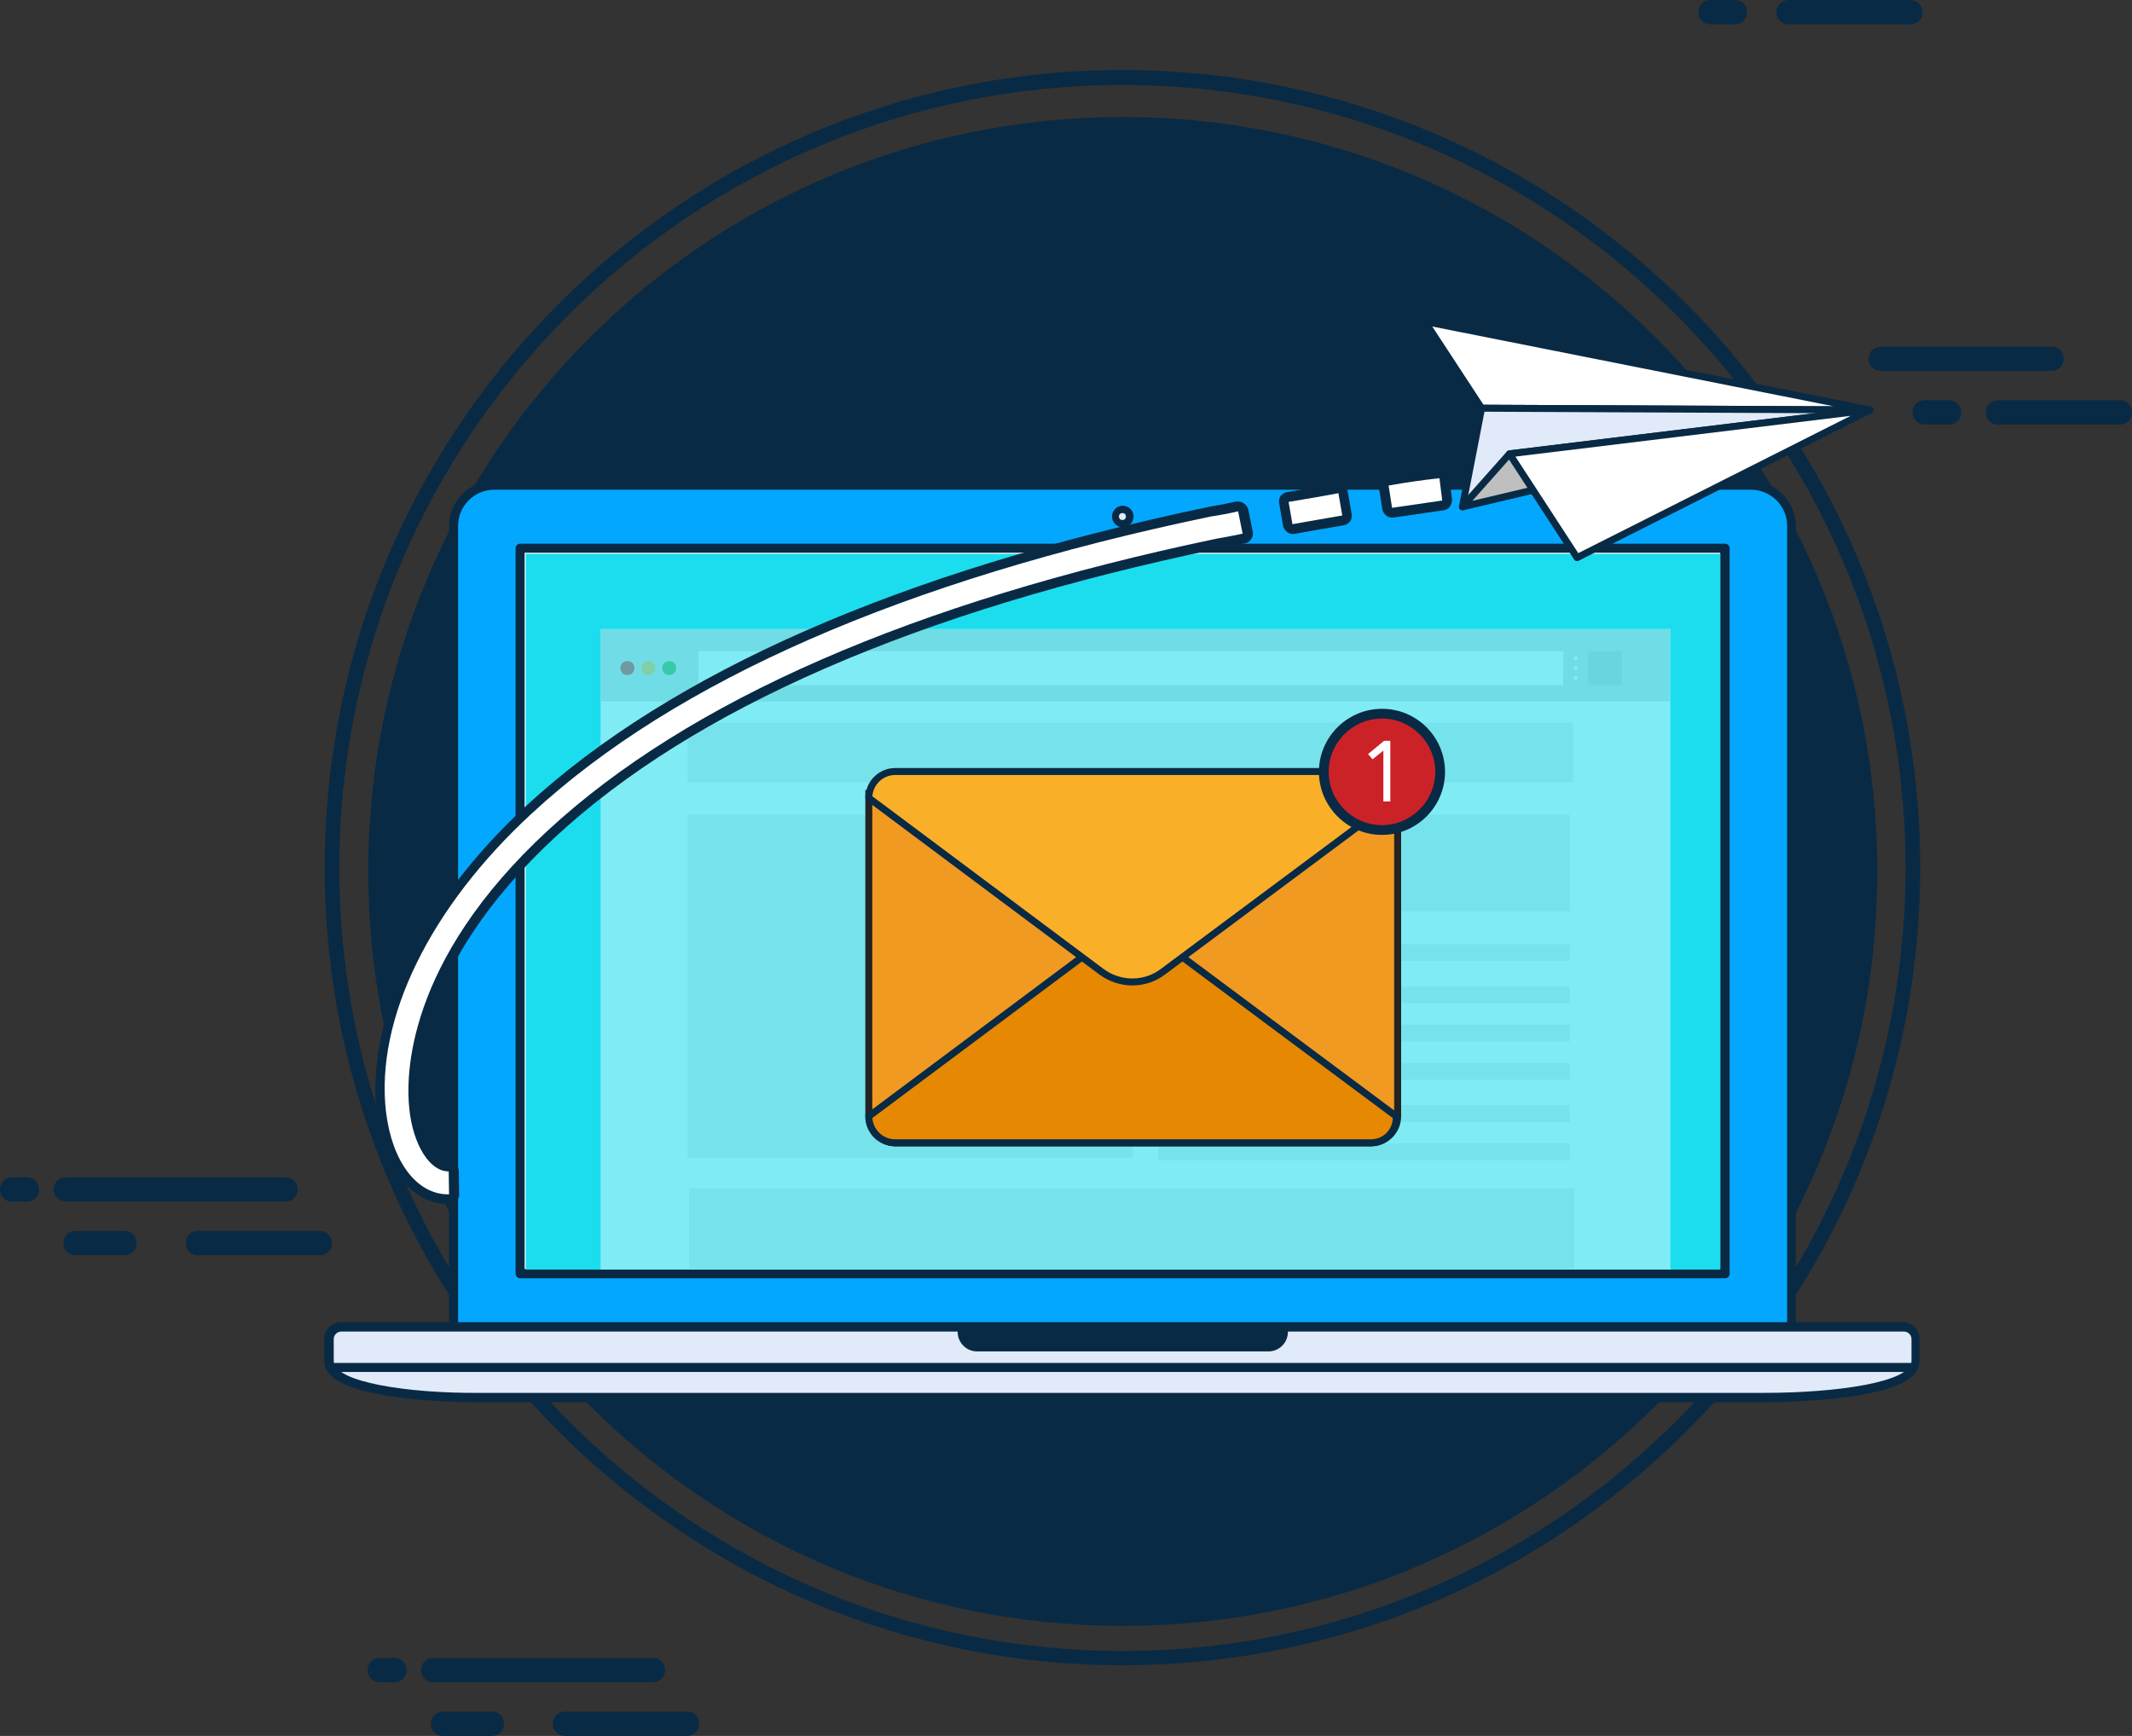 <svg version="1.1" id="email-features" xmlns="http://www.w3.org/2000/svg" xmlns:xlink="http://www.w3.org/1999/xlink" viewBox="0 146.8 612 498.4" preserveAspectRatio="xMinYMin meet">
<rect x="0" y="146.8" width="612" height="498.4" fill="#333333" stroke="none"/>
<g id="Layer_5">
	<path fill="#092A44" d="M498,153.8h-7c-2,0-3.5-1.5-3.5-3.5c0-2,1.5-3.5,3.5-3.5h7c2,0,3.5,1.5,3.5,3.5
		C501.5,152.3,499.9,153.8,498,153.8 M548.4,153.8c2,0,3.5-1.5,3.5-3.5c0-2-1.5-3.5-3.5-3.5h-35c-2,0-3.5,1.5-3.5,3.5
		c0,2,1.5,3.5,3.5,3.5H548.4 M588.9,253.3c2,0,3.5-1.5,3.5-3.5s-1.5-3.5-3.5-3.5h-49c-2,0-3.5,1.5-3.5,3.5s1.5,3.5,3.5,3.5H588.9
		 M559.5,268.7c2,0,3.5-1.5,3.5-3.5c0-2-1.5-3.5-3.5-3.5h-7c-2,0-3.5,1.5-3.5,3.5c0,2,1.5,3.5,3.5,3.5H559.5 M608.5,268.7
		c2,0,3.5-1.5,3.5-3.5c0-2-1.5-3.5-3.5-3.5h-35c-2,0-3.5,1.5-3.5,3.5c0,2,1.5,3.5,3.5,3.5H608.5 M7.7,491.8H3.5
		c-2,0-3.5-1.5-3.5-3.5s1.5-3.5,3.5-3.5h4.2c2,0,3.5,1.5,3.5,3.5S9.7,491.8,7.7,491.8 M81.9,491.8c2,0,3.5-1.5,3.5-3.5
		s-1.5-3.5-3.5-3.5h-63c-2,0-3.5,1.5-3.5,3.5s1.5,3.5,3.5,3.5H81.9 M35.7,507.2c2,0,3.5-1.5,3.5-3.5s-1.5-3.5-3.5-3.5h-14
		c-2,0-3.5,1.5-3.5,3.5s1.5,3.5,3.5,3.5H35.7 M91.8,507.2c2,0,3.5-1.5,3.5-3.5s-1.5-3.5-3.5-3.5h-35c-2,0-3.5,1.5-3.5,3.5
		s1.5,3.5,3.5,3.5H91.8 M113.2,629.8c2,0,3.5-1.5,3.5-3.5s-1.5-3.5-3.5-3.5H109c-2,0-3.5,1.5-3.5,3.5s1.5,3.5,3.5,3.5H113.2
		 M187.4,629.8c2,0,3.5-1.5,3.5-3.5s-1.5-3.5-3.5-3.5h-63c-2,0-3.5,1.5-3.5,3.5s1.5,3.5,3.5,3.5H187.4 M141.2,645.2
		c2,0,3.5-1.5,3.5-3.5s-1.5-3.5-3.5-3.5h-14c-2,0-3.5,1.5-3.5,3.5s1.5,3.5,3.5,3.5H141.2 M197.2,645.2c2,0,3.5-1.5,3.5-3.5
		s-1.5-3.5-3.5-3.5h-35c-2,0-3.5,1.5-3.5,3.5s1.5,3.5,3.5,3.5H197.2"/>
	<path fill="#092A44" d="M538.9,397c0,119.6-96.9,216.6-216.6,216.6c-119.6,0-216.6-96.9-216.6-216.6
		c0-119.5,96.9-216.6,216.6-216.6C441.9,180.4,538.9,277.5,538.9,397"/>
	<path fill="#092A44" d="M322.2,624.9c-126.2,0-229-102.7-229-229c0-126.2,102.7-229,229-229c126.4,0,229,102.7,229,229
		S448.5,624.9,322.2,624.9z M322.2,171.2C198.2,171.2,97.4,272,97.4,396s100.9,224.8,224.8,224.8S547,520,547,396
		S446.1,171.2,322.2,171.2z"/>
</g>
<g id="Layer_7">
	<g id="XMLID_476_">
		<path id="XMLID_480_" fill="#03A7FE" d="M514.2,297.8c0-6.4-5.2-11.6-11.6-11.6H141.9c-6.4,0-11.6,5.2-11.6,11.6v241.1h384.1
			V297.8H514.2z"/>
		<path id="XMLID_477_" fill="#092A44" d="M514.2,540.1c0.7,0,1.3-0.6,1.3-1.3V297.8c0-7.1-5.9-13-13-13H141.9c-7.1,0-13,5.9-13,13
			v241.1c0,0.7,0.6,1.3,1.3,1.3H514.2L514.2,540.1z M131.5,297.8c0-5.7,4.6-10.4,10.4-10.4h360.7c5.7,0,10.4,4.6,10.4,10.4v239.7
			H131.5V297.8z"/>
	</g>
	<g id="XMLID_471_">
		<path id="XMLID_475_" fill="#E1EAF8" d="M506.4,548.1c9.4,0,43.7-1,43.7-10.5v-6.4c0-1.8-1.5-3.4-3.4-3.4H97.9
			c-1.8,0-3.4,1.5-3.4,3.4v6.4c0,9.4,34.2,10.5,43.6,10.5H506.4z"/>
		<path id="XMLID_472_" fill="#092A44" d="M138.1,549.4h368.1c2.4,0,14.6-0.1,25.5-1.7c13-2,19.3-5.2,19.3-10.1v-6.4
			c0-2.7-2.1-4.8-4.8-4.8H97.9c-2.7,0-4.8,2.1-4.8,4.8v6.4c0,4.9,6.3,8.1,19.3,10.1C123.5,549.4,135.9,549.4,138.1,549.4z
			 M95.8,537.6v-6.4c0-1.1,1-2.1,2.1-2.1h448.7c1.1,0,2.1,1,2.1,2.1v6.4c0,6-21.3,9.1-42.3,9.1H138.1
			C117.1,546.9,95.8,543.6,95.8,537.6z"/>
	</g>
	<g id="XMLID_466_">
		<rect id="XMLID_470_" x="149.3" y="304.2" fill="#FFFFFF" width="345.9" height="208.3"/>
	</g>
	<g id="XMLID_464_">
		<path id="XMLID_465_" fill="#092A44" d="M548.8,540.7c0.7,0,1.3-0.6,1.3-1.3s-0.6-1.3-1.3-1.3H95.5c-0.7,0-1.3,0.6-1.3,1.3
			s0.6,1.3,1.3,1.3H548.8z"/>
	</g>
	<path id="XMLID_2_" fill="#092A44" d="M277.5,527.8c0-0.7-0.6-1.3-1.3-1.3c-0.7,0-1.3,0.6-1.3,1.3v1.4c0,3.1,2.5,5.6,5.6,5.6h83.6
		c3.1,0,5.6-2.5,5.6-5.6v-1.4c0-0.7-0.6-1.3-1.3-1.3"/>
	<g id="XMLID_456_">
		<path id="XMLID_460_" fill="#E1EAF8" d="M322.2,297.2c1.1,0,2.1-1,2.1-2.1s-1-2.1-2.1-2.1c-1.1,0-2.1,1-2.1,2.1
			C320.2,296.3,321.1,297.2,322.2,297.2z"/>
		<path id="XMLID_457_" fill="#092A44" d="M325.4,295.1c0-1.7-1.4-3.1-3.1-3.1c-1.7,0-3.1,1.4-3.1,3.1c0,1.7,1.4,3.1,3.1,3.1
			C324,298.2,325.4,296.8,325.4,295.1z M321.2,295.1c0-0.6,0.4-1,1-1c0.6,0,1,0.4,1,1c0,0.6-0.4,1-1,1
			C321.6,296.1,321.2,295.7,321.2,295.1z"/>
	</g>
</g>
<g id="Layer_9">
	<path id="XMLID_467_" fill="#092A44" d="M495.2,513.8c0.7,0,1.3-0.6,1.3-1.3V304.2c0-0.7-0.6-1.3-1.3-1.3H149.3
		c-0.7,0-1.3,0.6-1.3,1.3v208.3c0,0.7,0.6,1.3,1.3,1.3H495.2z M150.6,305.5h343.2v205.6H150.6V305.5z"/>
</g>
<g id="Layer_11">
	<g>
		<g>
			<g>
				<rect x="150.9" y="305.8" fill="#1BDDEE" width="342.9" height="205.5"/>
			</g>
			<g opacity="0.44">
				<g>
					<path fill="#FFFFFF" d="M479.5,327.4v183.9H172.4V327.4l0,0l0,0H479.5L479.5,327.4L479.5,327.4z"/>
					<path fill="#DDDDDD" d="M479.5,348.2H172.4v-20.7c0-0.1,0-0.1,0.1-0.1h306.8c0.1,0,0.1,0,0.1,0.1V348.2L479.5,348.2z"/>
					<path fill="#FFFFFF" d="M448.7,343.5H200.6c-0.1,0-0.1,0-0.1-0.1v-9.5c0-0.1,0-0.1,0.1-0.1h248.1c0.1,0,0.1,0,0.1,0.1
						L448.7,343.5C448.8,343.3,448.8,343.5,448.7,343.5z"/>
					<g>
						<path fill="#DD4343" d="M182.1,338.6c0,1.1-0.8,2-2,2s-2-0.8-2-2c0-1.1,0.8-2,2-2S182.1,337.4,182.1,338.6z"/>
						<path fill="#FEBE52" d="M188.1,338.6c0,1.1-0.8,2-2,2s-2-0.8-2-2c0-1.1,0.8-2,2-2S188.1,337.4,188.1,338.6z"/>
						<path fill="#5EAF58" d="M194.1,338.6c0,1.1-0.8,2-2,2s-2-0.8-2-2c0-1.1,0.8-2,2-2S194.1,337.4,194.1,338.6z"/>
					</g>
					<path fill="#CECECE" d="M465.5,343.5H456c-0.1,0-0.1,0-0.1-0.1v-9.5c0-0.1,0-0.1,0.1-0.1h9.5c0.1,0,0.1,0,0.1,0.1v9.5
						C465.6,343.3,465.6,343.5,465.5,343.5z"/>
					<g>
						<path fill="#FFFFFF" d="M452.9,335.8c0,0.3-0.3,0.6-0.6,0.6s-0.6-0.3-0.6-0.6s0.3-0.6,0.6-0.6S452.9,335.5,452.9,335.8z"/>
						<path fill="#FFFFFF" d="M452.9,338.6c0,0.3-0.3,0.6-0.6,0.6s-0.6-0.3-0.6-0.6c0-0.3,0.3-0.6,0.6-0.6S452.9,338.3,452.9,338.6z
							"/>
						<path fill="#FFFFFF" d="M452.9,341.4c0,0.3-0.3,0.6-0.6,0.6s-0.6-0.3-0.6-0.6s0.3-0.6,0.6-0.6S452.9,340.9,452.9,341.4z"/>
					</g>
				</g>
				<g>
					<rect x="197.4" y="354.3" fill="#EAEAEA" width="254.1" height="17.1"/>
					<rect x="197.4" y="380.7" fill="#EAEAEA" width="127.8" height="98.5"/>
					<rect x="332.5" y="380.7" fill="#EAEAEA" width="118.1" height="27.7"/>
					<rect x="332.5" y="417.9" fill="#EAEAEA" width="118.1" height="4.8"/>
					<rect x="332.5" y="430" fill="#EAEAEA" width="118.1" height="4.8"/>
					<rect x="332.5" y="441" fill="#EAEAEA" width="118.1" height="4.8"/>
					<rect x="332.5" y="452" fill="#EAEAEA" width="118.1" height="4.8"/>
					<rect x="332.5" y="464.1" fill="#EAEAEA" width="118.1" height="4.8"/>
					<rect x="332.5" y="475.1" fill="#EAEAEA" width="118.1" height="4.8"/>
					<rect x="197.8" y="488" fill="#EAEAEA" width="254.1" height="23.1"/>
				</g>
			</g>
		</g>
	</g>
	<g>
		<g>
			<path fill="#FFFFFF" d="M128.7,491.3c-9.8,0-17.5-10.1-19.2-24.9c-3.1-27,12.7-59.5,42.3-86.8c41.5-38.4,107.3-67.1,195.5-85.6
				c2.5-0.6,5.2-1.1,7.7-1.5c0.1,0,0.1,0,0.3,0c0.7,0,1.3,0.4,1.4,1.1l1.3,6.4c0.1,0.4,0,0.7-0.1,1.1c-0.1,0.3-0.6,0.6-0.8,0.6
				c-2.5,0.6-5.2,1-7.7,1.5c-86.7,18.1-150.9,46.1-191.1,83.2c-40.6,37.5-40.5,69.9-39.4,79c1.1,9.5,5.3,16.7,9.8,16.7
				c0.7,0,1.5,0.6,1.5,1.4l0.1,6.6c0,0.7-0.6,1.4-1.4,1.4L128.7,491.3z"/>
			<path fill="#092A44" d="M355.4,293.6l1.3,6.4c-2.5,0.6-5.2,1-7.7,1.5c-86.8,18.2-151.3,46.4-191.6,83.6
				c-41.2,38-40.9,71-39.9,80.1c1.1,10.4,5.9,17.9,11.2,17.9h0.1l0.1,6.6c-0.1,0-0.1,0-0.3,0c-9,0-16.1-9.5-17.8-23.7
				c-3.1-26.6,12.6-58.7,41.9-85.7c41.2-38.1,106.7-66.8,194.8-85.2C350.2,294.7,352.9,294.2,355.4,293.6 M355.4,290.8
				c-0.1,0-0.4,0-0.6,0c-2.7,0.6-5.2,1.1-7.7,1.5c-88.5,18.5-154.5,47.5-196.1,85.9c-30,27.7-45.9,60.7-42.9,88.1
				c1.8,15.7,10.1,26.2,20.6,26.2c0.1,0,0.3,0,0.4,0c1.5,0,2.8-1.3,2.7-2.8l-0.1-6.6c0-1.5-1.3-2.8-2.8-2.8h-0.1
				c-3.2,0-7.4-5.9-8.4-15.4c-1-8.8-1.1-40.6,38.9-77.7c39.9-37,103.9-64.9,190.4-82.9c2.5-0.6,5-1,7.7-1.5c0.7-0.1,1.4-0.6,1.8-1.3
				c0.4-0.6,0.6-1.4,0.4-2.1l-1.3-6.4C357.9,291.8,356.8,290.8,355.4,290.8L355.4,290.8z"/>
		</g>
		<g>
			<path fill="#FFFFFF" d="M370.9,298.8c-0.3,0-0.6-0.1-0.8-0.3c-0.3-0.3-0.6-0.6-0.6-0.8l-1.1-6.4c0-0.4,0-0.7,0.3-1
				s0.6-0.6,0.8-0.6c4.8-0.8,9.7-1.7,14.4-2.5c0.1,0,0.1,0,0.3,0c0.3,0,0.6,0.1,0.8,0.3c0.3,0.3,0.6,0.6,0.6,0.8l1.1,6.4
				c0.1,0.7-0.4,1.5-1.1,1.5c-4.9,0.8-9.7,1.7-14.3,2.5C371.2,298.8,371.1,298.8,370.9,298.8z"/>
			<path fill="#092A44" d="M384.2,288.4l1.1,6.4c-4.8,0.8-9.7,1.7-14.3,2.5l-1.1-6.4C374.6,290.1,379.5,289.3,384.2,288.4
				 M384.2,285.6c-0.1,0-0.3,0-0.4,0c-4.9,0.8-9.7,1.7-14.4,2.5c-0.7,0.1-1.4,0.6-1.8,1.1c-0.4,0.6-0.6,1.4-0.4,2.1l1.1,6.4
				c0.1,0.7,0.6,1.4,1.1,1.8c0.4,0.3,1,0.6,1.5,0.6c0.1,0,0.3,0,0.6,0c4.6-0.8,9.4-1.7,14.3-2.5c1.5-0.3,2.5-1.7,2.2-3.2l-1.1-6.4
				c-0.1-0.7-0.6-1.4-1.1-1.8C385.4,285.8,384.8,285.6,384.2,285.6L384.2,285.6z"/>
		</g>
		<g>
			<path fill="#FFFFFF" d="M399.8,294c-0.3,0-0.6-0.1-0.8-0.3c-0.3-0.3-0.6-0.6-0.6-1l-1-6.4c-0.1-0.7,0.4-1.5,1.1-1.5
				c4.8-0.7,9.7-1.4,14.6-2.1h0.1c0.3,0,0.6,0.1,0.8,0.3c0.3,0.3,0.4,0.6,0.6,1l0.8,6.4c0,0.4,0,0.7-0.3,1s-0.6,0.4-1,0.6
				C409.3,292.6,404.5,293.3,399.8,294C399.9,294,399.8,294,399.8,294z"/>
			<path fill="#092A44" d="M413.2,284.1l0.8,6.4c-4.8,0.7-9.7,1.4-14.4,2.1l-1-6.4C403.6,285.3,408.5,284.6,413.2,284.1
				 M413.2,281.3c-0.1,0-0.3,0-0.4,0c-4.9,0.7-9.8,1.4-14.6,2.1c-1.5,0.3-2.5,1.7-2.4,3.2l1,6.4c0.1,0.7,0.6,1.4,1.1,1.8
				c0.4,0.4,1.1,0.6,1.7,0.6c0.1,0,0.3,0,0.4,0c4.8-0.7,9.5-1.4,14.4-2.1c0.7-0.1,1.4-0.4,1.8-1.1c0.4-0.6,0.7-1.4,0.6-2.1l-0.8-6.4
				c-0.1-0.7-0.4-1.4-1.1-1.8C414.5,281.4,413.9,281.3,413.2,281.3L413.2,281.3z"/>
		</g>
		<path fill="#FFFFFF" d="M427.8,282.1l0.8,6.4c4.8-0.6,9.7-1.1,14.4-1.7l-0.7-6.6C437.6,281,432.7,281.6,427.8,282.1z"/>
		<path fill="#FFFFFF" d="M464.8,278.2c-2.7,0.3-5.3,0.6-7.8,0.7l0.7,6.6c2.5-0.3,5.2-0.6,7.8-0.7L464.8,278.2z"/>
	</g>
	<g>
		
			<polygon fill="#FFFFFF" stroke="#092A44" stroke-width="2" stroke-linecap="round" stroke-linejoin="round" stroke-miterlimit="10" points="
			409,239.1 536.8,264.5 425.3,264 		"/>
		
			<polygon fill="#E1EAF8" stroke="#092A44" stroke-width="2" stroke-linecap="round" stroke-linejoin="round" stroke-miterlimit="10" points="
			419.8,292.3 425.3,264 536.8,264.5 		"/>
		
			<polygon fill="#BFBFBF" stroke="#092A44" stroke-width="2" stroke-linecap="round" stroke-linejoin="round" stroke-miterlimit="10" points="
			419.8,292.3 433.3,277.1 536.8,264.5 		"/>
		
			<polygon fill="#FFFFFF" stroke="#092A44" stroke-width="2" stroke-linecap="round" stroke-linejoin="round" stroke-miterlimit="10" points="
			452.7,306.9 433.3,277.1 536.8,264.5 		"/>
	</g>
	<g>
		<path fill="#F09A22" stroke="#232323" stroke-width="2" stroke-miterlimit="10" d="M393.3,474.9H257c-4.2,0-7.6-3.4-7.6-7.6v-92
			l151.4,92l0,0C400.9,471.5,397.5,474.9,393.3,474.9z"/>
		<path fill="#F09A22" stroke="#232323" stroke-width="2" stroke-miterlimit="10" d="M257.3,474.9h136.3c4.2,0,7.6-3.4,7.6-7.6v-92
			l-151.4,92l0,0C249.8,471.5,253.1,474.9,257.3,474.9z"/>
		<path display="none" fill="#FCFCFC" d="M393.5,474.9H257c-4.2,0-7.6-3.5-7.6-7.8l66.8-52.1c5.3-4.1,12.5-4.1,17.6,0l67,52.1
			C401,471.4,397.7,474.9,393.5,474.9z"/>
		<path fill="#E68802" stroke="#092A44" stroke-width="2" stroke-miterlimit="10" d="M393.5,474.9H257c-4.2,0-7.6-3.4-7.6-7.6
			l66.8-49.9c5.3-3.9,12.5-3.9,17.6,0l67,49.9C401,471.5,397.7,474.9,393.5,474.9z"/>
		<path display="none" fill="#FCFCFC" d="M393.5,368.3H257c-4.2,0-7.6,3.5-7.6,7.8l66.8,52.1c5.3,4.1,12.5,4.1,17.6,0l67-52.1
			C401,371.8,397.7,368.3,393.5,368.3z"/>
		
			<path fill="#FAAF29" stroke="#092A44" stroke-width="2" stroke-linecap="round" stroke-linejoin="round" stroke-miterlimit="10" d="
			M393.5,368.3H257c-4.2,0-7.6,3.4-7.6,7.6l66.8,49.9c5.3,3.9,12.5,3.9,17.6,0l67-49.9C401,371.6,397.7,368.3,393.5,368.3z"/>
		<g>
			<g>
				<path fill="#CB2228" d="M396.7,385.1c-9.2,0-16.7-7.4-16.7-16.7s7.4-16.7,16.7-16.7s16.7,7.4,16.7,16.7S405.9,385.1,396.7,385.1
					z"/>
				<path fill="#092A44" d="M396.7,353.1c8.4,0,15.3,6.9,15.3,15.3s-6.9,15.3-15.3,15.3c-8.4,0-15.3-6.9-15.3-15.3
					S388.3,353.1,396.7,353.1 M396.7,350.3c-9.9,0-18.1,8.1-18.1,18.1c0,9.9,8.1,18.1,18.1,18.1s18.1-8.1,18.1-18.1
					C414.8,358.5,406.8,350.3,396.7,350.3L396.7,350.3z"/>
			</g>
			<g>
				<path fill="#FFFFFF" d="M399.2,376.9h-2.1v-14.6l0,0l-3.1,2.5l-1.3-1.5l4.6-3.8h1.8V376.9L399.2,376.9z"/>
			</g>
		</g>
	</g>
</g>
</svg>

